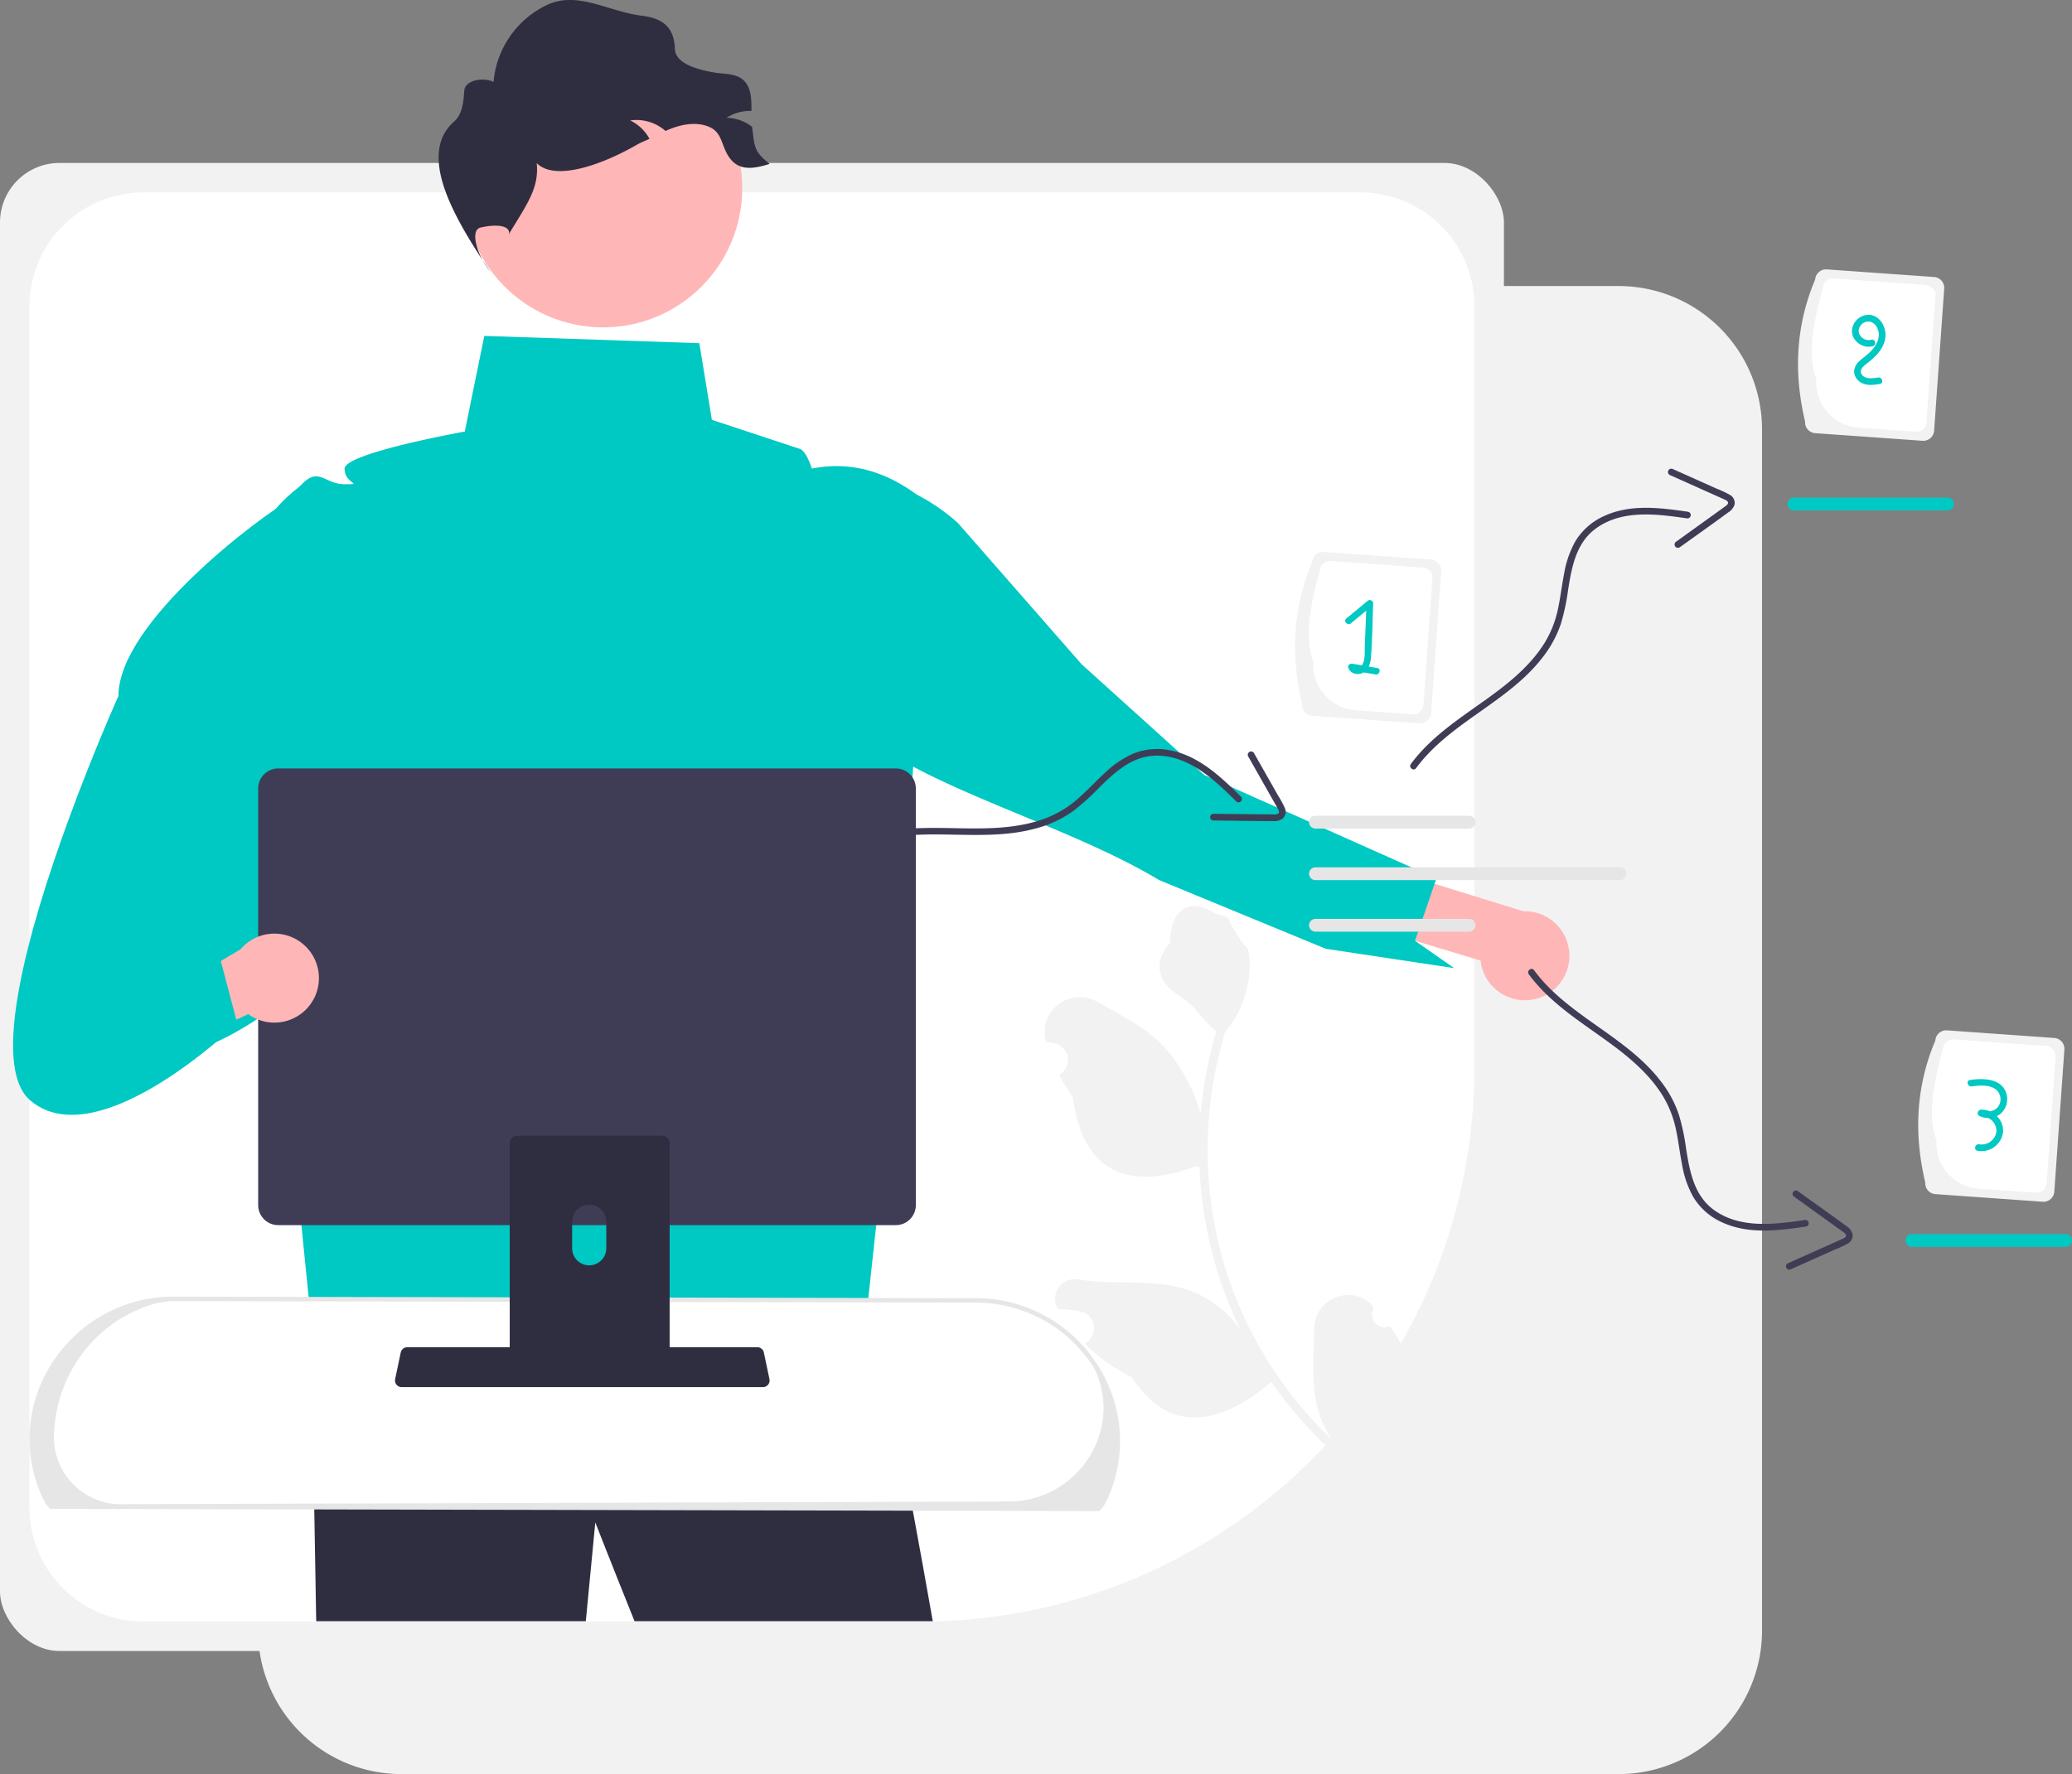 <svg xmlns="http://www.w3.org/2000/svg" data-name="Layer 1" width="930.986" height="797.335"><rect width="100%" height="100%" fill="#808080" stroke="none"/><path d="M727.27 128.56h-63.257v539.294a64.432 64.432 0 01-64.432 64.432H115.962v.617a64.432 64.432 0 0064.432 64.432H727.27a64.432 64.432 0 0064.433-64.432v-539.91a64.432 64.432 0 00-64.433-64.433z" fill="#f2f2f2"/><rect y="73.237" width="675.74" height="668.775" rx="26.744" fill="#f2f2f2"/><path d="M64.433 86.488a51.182 51.182 0 00-51.182 51.181v539.912a51.182 51.182 0 0051.182 51.181H413.46c137.534 0 249.027-111.493 249.027-249.027V137.67a51.182 51.182 0 00-51.181-51.181z" fill="#fff"/><path d="M690.527 448.824a20.028 20.028 0 01-25.255-17.105l-95.565-28.86 1.484-28.396 113.253 35.107a20 20 0 016.083 39.254z" fill="#ffb6b6"/><path d="M368.78 302.347c-9.677-8.075 4.492-48.1.672-59.7q-.343-1.053-.652-2.113a6.776 6.776 0 01.274-4.531l35.918-16.895a87.253 87.253 0 0125.485 16.022l55.488 63.373 55.123 49.786 24.188 10.783 80.151 35.75-.83 2.395-.007.007-8.81 25.587v.014l17.624 12.286-57.7-8.692-38.16-15.74-36.744-15.154c-54.252-32.65-143.512-49.574-152.02-93.178z" fill="#00c8c2"/><path d="M624.51 596.037a5.675 5.675 0 01-7.476-7.6l-.214-1.58-.282-.287c-9.483-9.62-25.886-2.953-26.053 10.554-.149 11.989-1.456 24.462 1.562 35.866a45.082 45.082 0 006.502 14.097 180.744 180.744 0 01-43.187-63.565 174.45 174.45 0 01-6.236-18.467q-2.124-7.71-3.561-15.573a182.84 182.84 0 014.83-85.418 48.659 48.659 0 0010.973-27.018 37.117 37.117 0 00-.64-10.67c-.866.486-8.981-12.426-8.634-13.557-2.05-1.423-4.716-1.47-6.864-2.8-10.683-6.61-19.564-1.15-19.431 13.6-8.485 9.63-5.02 18.574 4.937 24.52 6.335 3.783 9.86 10.926 15.84 15.297-.183.63-.386 1.251-.569 1.881a184.02 184.02 0 00-6.509 35.39c-3.017-11.63-10.45-24.12-17.457-31.283-7.98-8.163-18.89-13.359-28.98-19.137-12.118-6.94-26.837 4.107-23.09 17.56l.11.39q1.829.244 3.637.617a7.697 7.697 0 012.33 14.156l-.137.081a76.587 76.587 0 006.134 9.878c4.724 36.672 28.125 41.34 54.83 31.27.705.065 1.395.136 2.093.187a187.83 187.83 0 008.316 47.927 178.15 178.15 0 0010.82 26.652l-.171-.297a47.075 47.075 0 00-25.029-19.253c-15.258-4.83-32.868-1.802-48.29-4.419-7.423-1.26-13.173 6.517-9.363 13.012l.184.31a51.712 51.712 0 016.421.437q1.83.244 3.638.616a7.697 7.697 0 012.33 14.157l-.137.08c-.099.058-.183.109-.282.166a76.654 76.654 0 0021.301 15.249c16.998 26.854 41.176 20.358 62.474 2.019l.015-.006a187.772 187.772 0 0025.407 29.489l41.827-16.763c-.036-.525-.094-1.059-.145-1.578a51.2 51.2 0 01-11.85 3.95c1.577-5.052 3.142-10.134 4.72-15.186a2.804 2.804 0 00.104-.303c.793-2.58 1.607-5.15 2.4-7.73v-.002a74.995 74.995 0 00-9.146-16.916z" fill="#f2f2f2"/><path d="M394.61 632.846l-.48-.6c-1.38-8.88.48.6.48.6z" fill="#2f2e41"/><path d="M419.11 728.636H285.114c-10.411-25.88-17.637-44.39-17.637-44.39s-1.755 18.13-4.26 44.39H142.075c-1.134-71.36-2.72-144.63-3.243-167.9l232.525 5.18 23.128 29.33c.079.49.158 1.03.256 1.64.937 5.96 13.526 69.93 24.37 131.75z" fill="#2f2e41"/><path d="M417.08 226.742l-.023-.041a6.776 6.776 0 00-3.367-3.045c-14.712-11.415-30.82-16.619-48.9-13.06-2.96-8.96-5.72-8.96-5.72-8.96l-39.21-12.95-5.64-34.45-96.61-3.27-8.78 42.99s-54 9.68-54 16.68 9 7 0 7-11.41-8-19.2 0a25.425 25.425 0 01-2.11 1.9c-.09.08-.19.15-.28.23a66.713 66.713 0 00-25.15 58.95l16.61 165.23 17.73 176.31 242.64 10.1 16.25-150.03 16.53-249.623a6.834 6.834 0 00-.77-3.96z" fill="#00c8c2"/><path d="M18.768 669.832c1.386 3.485 2.784 6.038 4.194 7.301l470.58 1c1.41-1.263 2.809-3.816 4.194-7.301 16.459-41.407-14.59-86.307-59.148-86.392l-360.648-.685c-44.497-.084-75.608 44.726-59.172 86.077z" fill="#fff"/><path d="M493.924 679.134l-.383-.001-470.962-1.001-.284-.254c-1.466-1.314-2.924-3.824-4.456-7.677a62.61 62.61 0 016.596-59.154 64.504 64.504 0 0153.383-28.291h.124l360.648.684a64.75 64.75 0 0153.524 28.495 62.848 62.848 0 016.552 59.266c-1.533 3.853-2.99 6.363-4.457 7.677zm-439.52-3.094l399.012-1.21c28.165-.085 48.884-27.273 40.538-54.173a28.74 28.74 0 00-3.496-7.601 62.753 62.753 0 00-51.872-27.616l-360.648-.684h-.12a38.664 38.664 0 00-13.337 2.851c-23.295 8.815-38.873 30.974-40.168 55.847l-.05.951A30.086 30.086 0 0052.761 676q.82.042 1.642.04z" fill="#e6e6e6"/><path d="M585.061 316.46c-5.153-21.646-4.294-42.966 4.531-63.854a4.892 4.892 0 015.22-4.529l48.224 3.422a4.892 4.892 0 014.53 5.22l-4.532 63.854a4.892 4.892 0 01-5.22 4.53l-48.224-3.423a4.892 4.892 0 01-4.529-5.22z" fill="#f2f2f2"/><path d="M590.129 297.436c-4.125-10.667-1.487-25.337 2.913-41.051a4.582 4.582 0 014.889-4.242l41.444 2.941a4.582 4.582 0 014.242 4.89l-4.032 56.82a4.582 4.582 0 01-4.89 4.242l-25.673-1.822a20.41 20.41 0 01-18.893-21.778z" fill="#fff"/><path d="M618.822 300.22l-3.798-.653a12.753 12.753 0 00.995-4.338c.599-7.992.66-16.06.979-24.068a1.519 1.519 0 00-2.56-1.06l-9.539 7.9c-1.488 1.232.645 3.344 2.122 2.121l6.845-5.67-.628 15.741c-.1 2.519.206 5.577-.825 7.944a3.827 3.827 0 01-.547.887q-2.103-.36-4.205-.722c-1.008-.173-2.289.668-1.845 1.845.965 2.56 3.808 3.368 6.247 2.381a5.076 5.076 0 00.622-.333l5.34.917c1.888.325 2.699-2.566.797-2.892z" fill="#00c8c2"/><path d="M865.061 531.46c-5.153-21.646-4.294-42.966 4.531-63.854a4.892 4.892 0 015.22-4.529l48.224 3.422a4.892 4.892 0 014.53 5.22l-4.532 63.854a4.892 4.892 0 01-5.22 4.53l-48.224-3.423a4.892 4.892 0 01-4.529-5.22z" fill="#f2f2f2"/><path d="M870.129 512.436c-4.125-10.667-1.487-25.337 2.913-41.051a4.582 4.582 0 014.889-4.242l41.444 2.941a4.582 4.582 0 014.242 4.89l-4.032 56.82a4.582 4.582 0 01-4.89 4.242l-25.673-1.822a20.41 20.41 0 01-18.893-21.778z" fill="#fff"/><path d="M897.184 501.602a8.447 8.447 0 001.555-.943 8.607 8.607 0 002.815-8.952c-1.945-7.144-10.49-7.187-16.39-6.328-1.903.278-1.094 3.169.798 2.893 3.976-.58 10.218-1.047 12.354 3.295a5.706 5.706 0 01-.913 6.285 5.554 5.554 0 01-3.377 1.605 8.923 8.923 0 00-3.928-.733c-1.39.066-2.164 2.088-.757 2.796a9.012 9.012 0 004.01.945 6.5 6.5 0 013.667 6.198 6.723 6.723 0 01-7.655 5.639l-.037-.006c-1.885-.38-2.692 2.512-.798 2.893a9.75 9.75 0 0011.387-7.776q.039-.207.069-.415a9.111 9.111 0 00-2.8-7.396z" fill="#00c8c2"/><path d="M811.061 189.46c-5.153-21.646-4.294-42.966 4.531-63.854a4.892 4.892 0 015.22-4.529l48.224 3.422a4.892 4.892 0 014.53 5.22l-4.532 63.854a4.892 4.892 0 01-5.22 4.53l-48.224-3.423a4.892 4.892 0 01-4.529-5.22z" fill="#f2f2f2"/><path d="M816.129 170.436c-4.125-10.667-1.487-25.337 2.913-41.051a4.582 4.582 0 014.889-4.242l41.444 2.941a4.582 4.582 0 014.242 4.89l-4.032 56.82a4.582 4.582 0 01-4.89 4.242l-25.673-1.822a20.41 20.41 0 01-18.893-21.778z" fill="#fff"/><path d="M841.615 141.842c-4.248-1.475-8.973 1.885-9.455 6.241-.546 4.937 4.765 8.835 9.362 7.493 1.85-.54 1.063-3.435-.797-2.893-3.37.984-6.965-2.655-5.028-5.909a4.431 4.431 0 014.527-2.214 5.018 5.018 0 013.344 3.034c1.653 3.727-.312 7.51-2.916 10.218-1.486 1.545-3.229 2.745-4.83 4.153a6.983 6.983 0 00-2.746 4.954 5.997 5.997 0 003.412 5.183c2.558 1.315 5.467.897 8.188.46 1.901-.307 1.095-3.198-.797-2.894-2.38.383-5.943.963-7.45-1.518-1.292-2.125 1.368-3.99 2.818-5.121 3.643-2.841 7.328-6.51 7.875-11.34.448-3.957-1.563-8.479-5.507-9.847zM109.796 434.13l23.76 10.7c-11.17 9.06-28.18 21.25-44.84 26.89l-26.47-18.05c-9.86-38.02-3.82-77.2 8.03-110.33a249.437 249.437 0 0125.94-52.36 66.724 66.724 0 0125.15-58.95c.1-.08.19-.15.28-.23a87.297 87.297 0 0129.92 60.63l.53 8.76 1.06 17.26 2.69 44.08-31.9 49.6z" fill="#00c8c2"/><path d="M178.152 622.313a2.948 2.948 0 002.32 1.11h162.34a2.987 2.987 0 002.92-3.6l-2.52-11.97a2.993 2.993 0 00-1.86-2.17 2.894 2.894 0 00-1.06-.2h-157.31a2.894 2.894 0 00-1.06.2 2.992 2.992 0 00-1.86 2.17l-2.52 11.97a2.985 2.985 0 00.61 2.49z" fill="#2f2e41"/><path d="M116.002 354.353v187.26a9.007 9.007 0 009 9h277.5a9.007 9.007 0 009-9v-187.26a9.011 9.011 0 00-9-8.99h-277.5a9.012 9.012 0 00-9 8.99z" fill="#3f3d56"/><path d="M229.032 513.873v102.56h71.85v-102.56a3.448 3.448 0 00-2.43-3.3 3.176 3.176 0 00-1.03-.16h-64.92a3.463 3.463 0 00-3.47 3.457v.003zm28.04 35.24a7.67 7.67 0 0115.34 0v11.9a7.67 7.67 0 01-15.34 0z" fill="#2f2e41"/><circle cx="270.966" cy="84.6" r="62.527" fill="#ffb6b6"/><path d="M345.83 73.662c-6.74 2.092-13.24 3.326-17.623-2.203s-3.238-11.852-9.76-14.518c-5.264-2.159-11.344-1.234-16.654.771a52.21 52.21 0 00-2.775 1.146 21.7 21.7 0 00-1.564-1.256 19.867 19.867 0 00-14.298-3.48 19.494 19.494 0 018.658 8.26c-1.806.904-3.747 1.579-5.485 2.578-23.879 13.729-50.435 19.258-48.267-3.657 7.225 19.034 1.608 25.819-8.988 43.2l-.419 1.013c1.057-4.56-6.377-4.776-12.8-3.216-4.743 1.152-1.673 12.21 4.407 19.827-13.593-20.466-33.95-51.713-16.346-67.389 2.596-2.312 4.225-5.574 4.692-13.923.277-4.95 8.702-6.19 13.152-3.987A42.354 42.354 0 01246.213 2.02c13.614-6.058 27.46 3.261 42.253 5.067 8.207 1.002 14.432 4.307 14.76 14.782.218 6.975 10.728 9.473 17.601 10.706 4.362.771 9.274.309 12.755 3.062 4.032 3.195 4.076 8.812 4.054 14.21a19.845 19.845 0 00-11.17 3.062 19.418 19.418 0 0111.28 3.965 1.21 1.21 0 01.176.132c1.19 9.076.705 10.993 7.909 16.655z" fill="#2f2e41"/><path d="M390.926 378.54c24.432-7.592 50.587.619 75.154-6.39a50.944 50.944 0 0015.788-7.415 98.114 98.114 0 0011.492-10.227c7.39-7.309 15.415-14.983 26.518-14.899 14.62.112 25.846 10.972 35.592 20.562 1.377 1.355 3.5-.765 2.12-2.122-8.954-8.811-18.629-18.108-31.375-20.738a28.955 28.955 0 00-17.116 1.422 44.685 44.685 0 00-12.72 8.697c-3.924 3.6-7.545 7.519-11.523 11.062a47.972 47.972 0 01-14.136 8.922c-11.262 4.484-23.616 5.025-35.594 4.895-15.036-.164-30.43-1.188-44.998 3.339-1.838.57-1.053 3.468.798 2.892z" fill="#3f3d56"/><path d="M560.827 339.953l7.51 13.24 3.635 6.406c.646 1.138 1.31 2.269 1.938 3.416.386.706 1.23 1.977.425 2.646a3.913 3.913 0 01-2.283.356c-1.324.003-2.65-.027-3.973-.04l-7.448-.076-15.394-.156a1.5 1.5 0 000 3c8.937.09 17.878.28 26.815.272a6.412 6.412 0 004.385-1.2 4.172 4.172 0 00.795-4.809 45.68 45.68 0 00-3.033-5.564l-3.27-5.766-7.511-13.24a1.501 1.501 0 00-2.59 1.515z" fill="#3f3d56"/><path d="M660.097 372.394h-69.03a2.876 2.876 0 11-.018-5.752h69.047a2.876 2.876 0 11.018 5.752h-.017zm0 46.329h-69.03a2.876 2.876 0 11-.018-5.753h69.047a2.876 2.876 0 11.018 5.753h-.017zm67.765-23.165H591.066a2.876 2.876 0 11-.017-5.752h136.813a2.876 2.876 0 11.017 5.752h-.017z" fill="#e6e6e6"/><path d="M636.275 345.23c15.187-20.59 41.124-29.467 56.765-49.665a50.945 50.945 0 008.329-15.327 98.125 98.125 0 003.2-15.047c1.625-10.266 3.545-21.203 12.54-27.711 11.846-8.57 27.323-6.47 40.855-4.516a1.5 1.5 0 00.453-2.966c-12.435-1.796-25.736-3.555-37.564 1.876a28.954 28.954 0 00-12.948 11.284 44.684 44.684 0 00-5.096 14.541c-1.03 5.226-1.625 10.528-2.732 15.74A47.973 47.973 0 01693.973 289c-6.418 10.284-16.05 18.037-25.778 25.027-12.212 8.775-25.222 17.069-34.277 29.345-1.142 1.548 1.206 3.418 2.356 1.858z" fill="#3f3d56"/><path d="M750.305 213.5l13.894 6.219 6.722 3.009c1.195.534 2.4 1.052 3.586 1.604.729.34 2.162.864 1.909 1.88-.173.692-1.1 1.249-1.629 1.64-1.065.786-2.15 1.547-3.224 2.32l-6.046 4.351-12.495 8.993a1.5 1.5 0 001.777 2.417c7.254-5.22 14.57-10.365 21.765-15.665a6.412 6.412 0 002.823-3.564 4.172 4.172 0 00-2.208-4.346 45.683 45.683 0 00-5.74-2.686l-6.05-2.708-13.894-6.218a1.501 1.501 0 00-1.19 2.754z" fill="#3f3d56"/><path d="M875.097 229.394h-69.03a2.876 2.876 0 11-.018-5.752h69.047a2.876 2.876 0 11.018 5.752h-.017z" fill="#00c8c2"/><path d="M689.275 436.042c15.187 20.59 41.124 29.467 56.765 49.665a50.944 50.944 0 018.329 15.327 98.125 98.125 0 013.2 15.047c1.625 10.266 3.545 21.203 12.54 27.711 11.846 8.57 27.323 6.47 40.855 4.516a1.5 1.5 0 01.453 2.966c-12.435 1.796-25.736 3.555-37.564-1.876a28.954 28.954 0 01-12.948-11.284 44.684 44.684 0 01-5.096-14.541c-1.03-5.226-1.625-10.528-2.732-15.74a47.973 47.973 0 00-6.104-15.561c-6.418-10.284-16.05-18.037-25.778-25.027-12.212-8.775-25.222-17.069-34.277-29.344-1.142-1.55 1.206-3.419 2.356-1.859z" fill="#3f3d56"/><path d="M803.305 567.772l13.894-6.219 6.722-3.008c1.195-.535 2.4-1.053 3.586-1.605.729-.34 2.162-.864 1.909-1.88-.173-.692-1.1-1.249-1.629-1.64-1.065-.786-2.15-1.547-3.224-2.32l-6.046-4.351-12.495-8.993a1.5 1.5 0 011.777-2.417c7.254 5.22 14.57 10.365 21.765 15.665a6.412 6.412 0 012.823 3.564 4.172 4.172 0 01-2.208 4.346 45.683 45.683 0 01-5.74 2.686l-6.05 2.708-13.894 6.218a1.501 1.501 0 01-1.19-2.754z" fill="#3f3d56"/><path d="M928.097 560.394h-69.03a2.876 2.876 0 01-.027-5.752h69.056a2.876 2.876 0 01.026 5.752h-.025z" fill="#00c8c2"/><path d="M141.167 448.59a20.028 20.028 0 01-29.644 7.186l-71.896 34.213-4.818-20.15 73.218-43.148a20 20 0 0133.14 21.9z" fill="#ffb6b6"/><path d="M113.462 344.668l-50.59 103.37 21.38-9.69 14.88-6.75 7.46 28.34s-4.94 4.8-12.73 11.11c-11.17 9.06-28.18 21.25-44.84 26.89-13.04 4.42-25.85 4.83-35.47-3.41-18.26-15.64-.41-77.75 16.84-125.04 11.55-31.67 22.82-56.68 22.82-56.68 0-33.4 64.82-81.427 76.849-87.997 6.87-3.74 8.77 1.707 8.77 1.707l-37.699 55.19 11.27 45.7 3.19 12.91z" fill="#00c8c2"/></svg>
